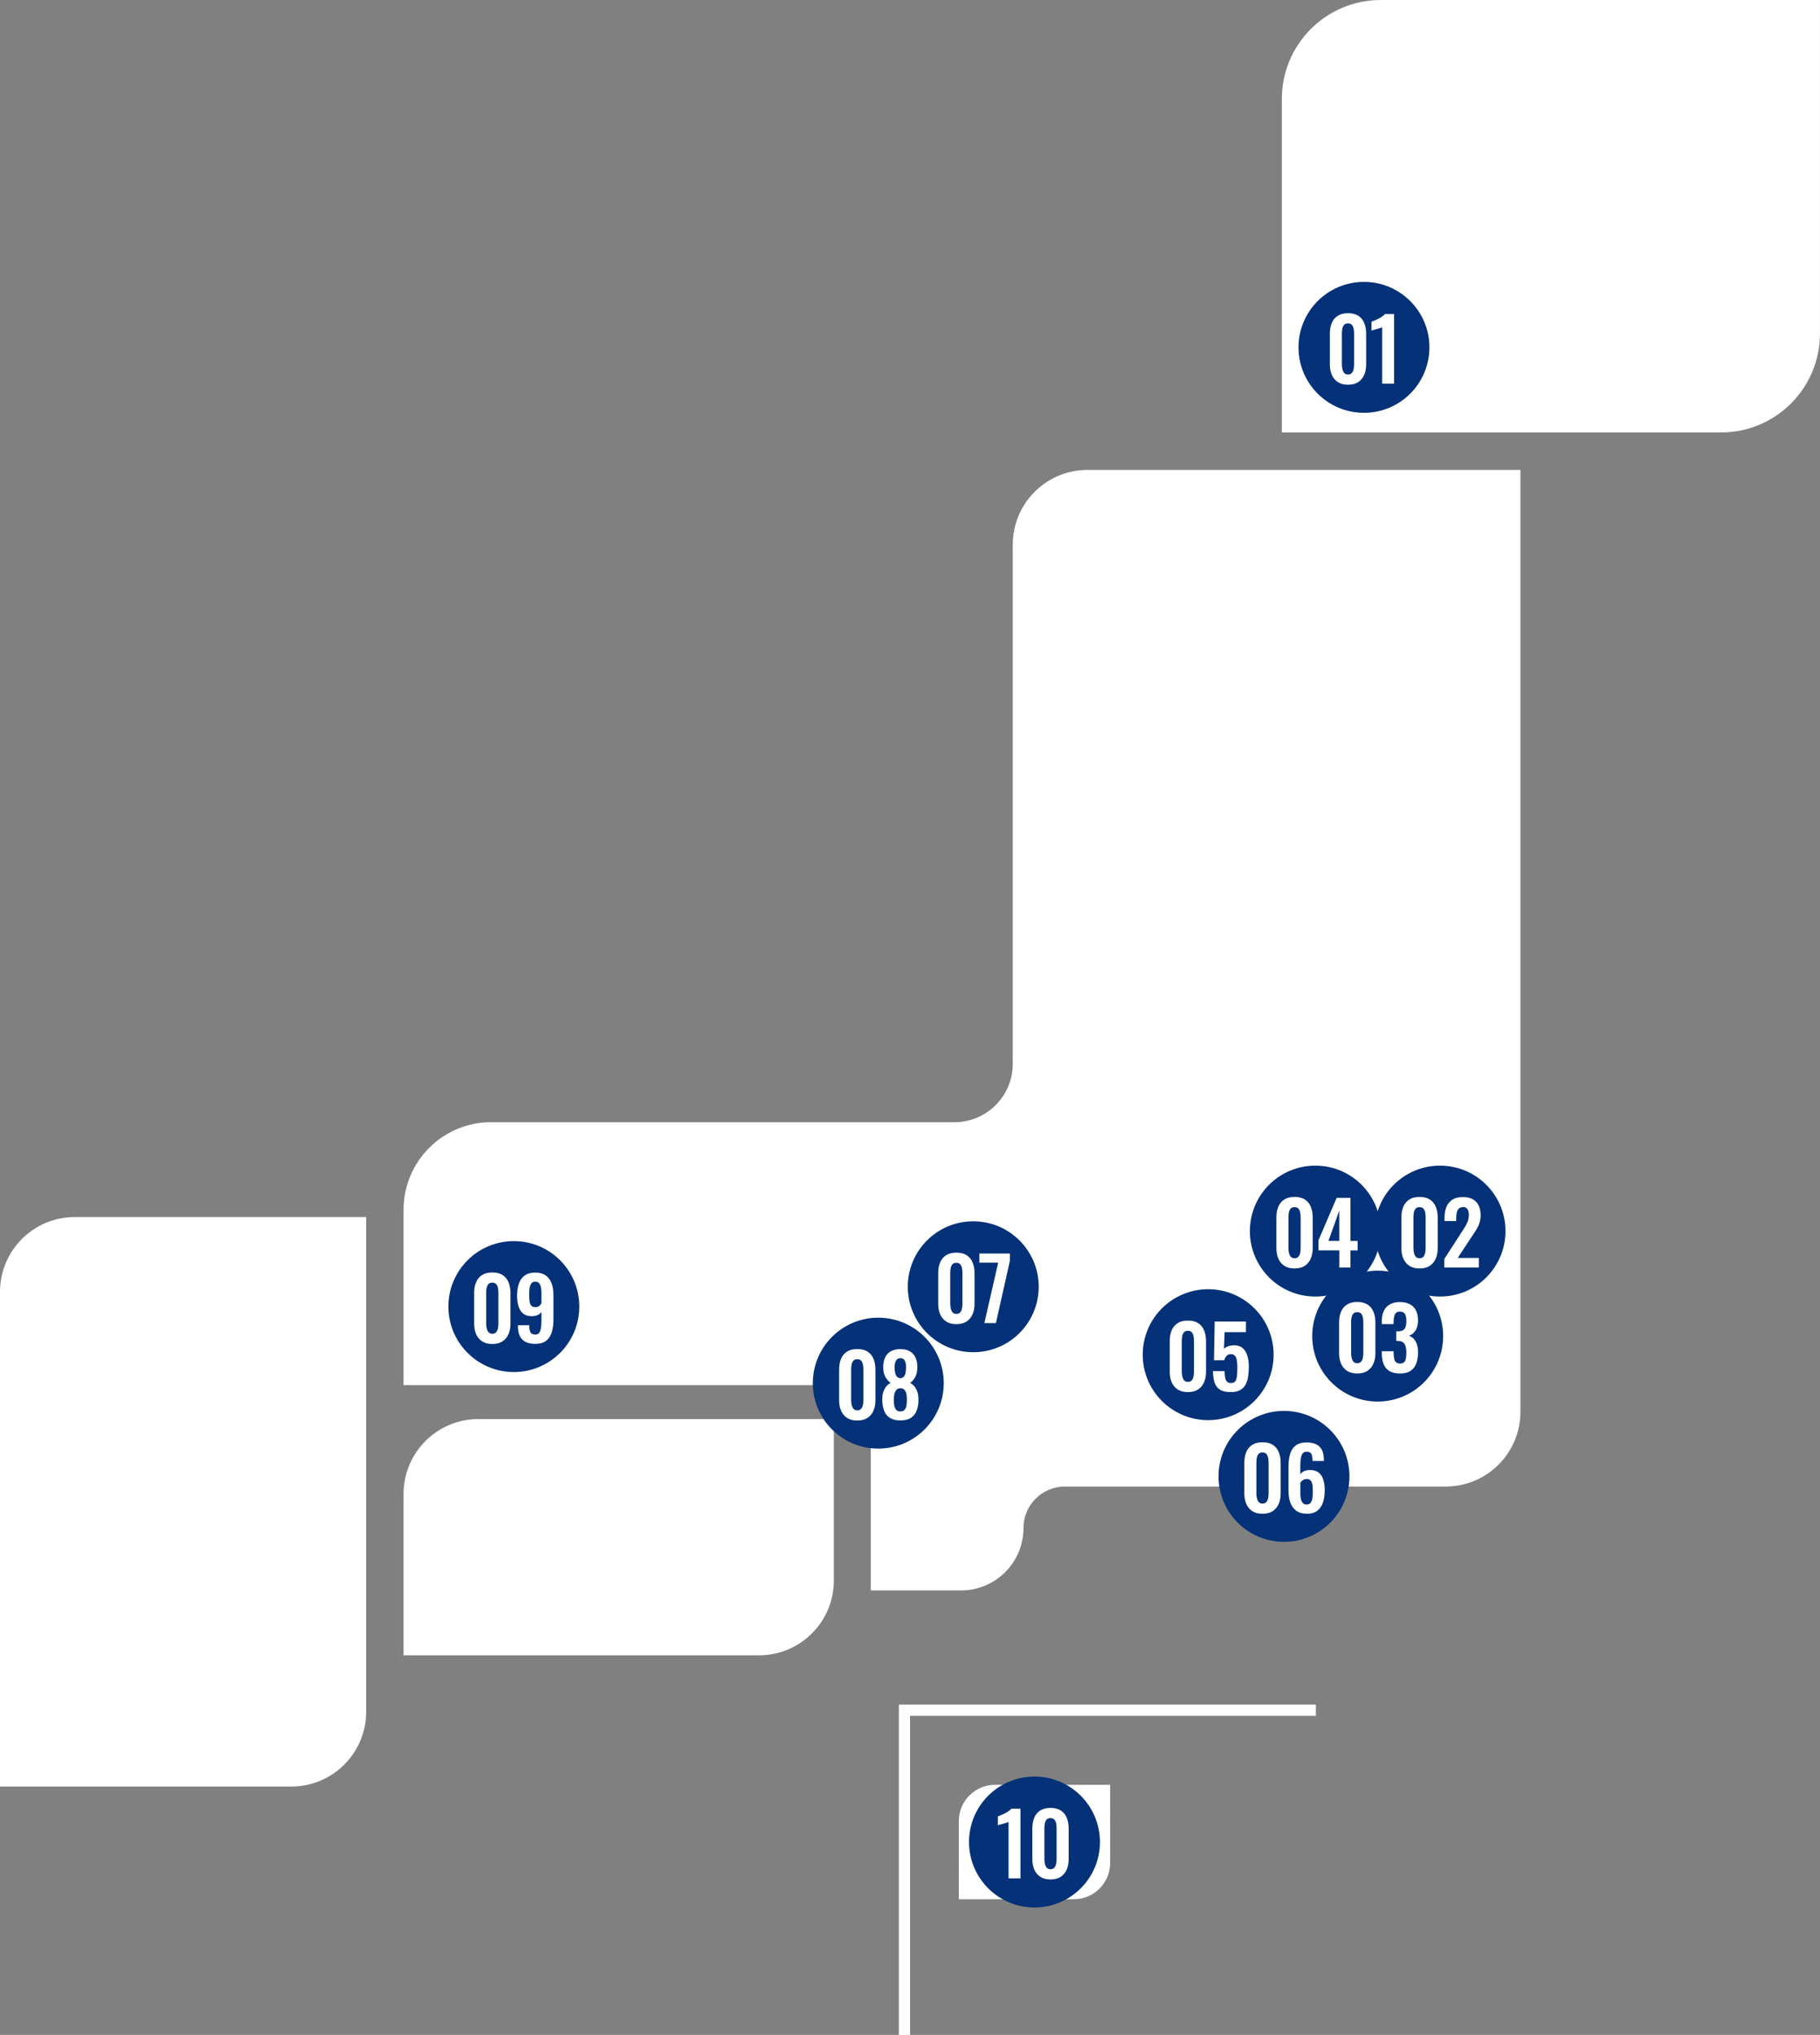<?xml version="1.0" encoding="UTF-8"?><svg id="_レイヤー_2" xmlns="http://www.w3.org/2000/svg" viewBox="0 0 486.6 543.99"><rect x="0" y="0" width="486.6" height="543.99" fill="#808080" stroke="none"/><defs><style>.cls-1{fill:#043177;}.cls-2{fill:none;stroke:#fff;stroke-width:3px;}.cls-3{fill:#fff;}</style></defs><g id="_レイヤー_5"><path class="cls-3" d="M290.77,125.62c-11.05,0-20,8.95-20,20v138.79c0,8.61-6.98,15.59-15.59,15.59h-123.88c-12.93,0-23.4,10.48-23.4,23.4v46.9h124.92v54.87h24.13c9.22,0,16.69-7.47,16.69-16.69,0-6.12,4.96-11.08,11.08-11.08h101.79c11.05,0,20-8.95,20-20V125.62h-115.74Z"/><path class="cls-3" d="M369.16,0h117.43v89.17c0,14.59-11.85,26.44-26.44,26.44h-117.43V26.44c0-14.59,11.85-26.44,26.44-26.44Z"/><path class="cls-3" d="M20,325.35h77.9v132.25c0,11.04-8.96,20-20,20H0v-132.25c0-11.04,8.96-20,20-20Z"/><path class="cls-3" d="M127.9,379.36h95.04v43.16c0,11.04-8.96,20-20,20h-95.04v-43.16c0-11.04,8.96-20,20-20Z"/><path class="cls-3" d="M266.03,477.14h30.78v20.9c0,5.34-4.34,9.68-9.68,9.68h-30.78v-20.9c0-5.34,4.34-9.68,9.68-9.68Z"/><polyline class="cls-2" points="241.82 543.99 241.82 457.19 351.81 457.19"/><circle class="cls-1" cx="276.58" cy="492.43" r="17.5"/><path class="cls-3" d="M269.65,502.15v-15.09c-.09.05-.27.11-.54.21-.27.09-.56.18-.88.26-.32.08-.62.16-.88.24-.27.08-.46.14-.56.18v-2.37c.21-.08.48-.18.8-.32.32-.14.66-.29,1.02-.47.36-.18.7-.37,1.01-.59.31-.21.57-.44.77-.67h2.44v18.61h-3.17Z"/><path class="cls-3" d="M280.86,502.43c-1.09,0-1.99-.23-2.7-.69-.71-.46-1.25-1.09-1.61-1.91-.36-.81-.54-1.75-.54-2.8v-8.25c0-1.09.17-2.04.52-2.86.34-.82.87-1.46,1.59-1.92.71-.46,1.63-.69,2.75-.69s2.03.23,2.75.69c.71.46,1.24,1.1,1.58,1.92.34.82.52,1.77.52,2.86v8.25c0,1.06-.18,1.99-.54,2.8-.36.81-.9,1.45-1.61,1.91-.71.46-1.61.69-2.7.69ZM280.86,499.7c.47,0,.83-.15,1.06-.44.23-.29.38-.64.46-1.06.08-.41.11-.82.11-1.22v-8.16c0-.43-.03-.85-.1-1.27-.07-.42-.22-.78-.45-1.07-.23-.29-.59-.44-1.08-.44s-.85.15-1.08.44c-.23.29-.38.65-.45,1.07-.07.42-.1.85-.1,1.27v8.16c0,.4.04.8.13,1.22.08.41.24.77.47,1.06.23.29.57.44,1.03.44Z"/><circle class="cls-1" cx="364.67" cy="92.86" r="17.5"/><path class="cls-3" d="M360.4,102.85c-1.09,0-1.99-.23-2.7-.69-.71-.46-1.25-1.09-1.61-1.91-.36-.81-.54-1.75-.54-2.8v-8.25c0-1.09.17-2.04.52-2.86.34-.82.87-1.46,1.59-1.92.71-.46,1.63-.69,2.75-.69s2.03.23,2.75.69c.71.46,1.24,1.1,1.58,1.92.34.82.52,1.77.52,2.86v8.25c0,1.06-.18,1.99-.54,2.8-.36.81-.9,1.45-1.61,1.91-.71.46-1.61.69-2.7.69ZM360.4,100.12c.47,0,.83-.15,1.06-.44.23-.29.38-.64.46-1.06.08-.41.11-.82.11-1.22v-8.16c0-.43-.03-.85-.1-1.27-.07-.42-.22-.78-.45-1.07-.23-.29-.59-.44-1.08-.44s-.85.15-1.08.44c-.23.29-.38.65-.45,1.07-.07.42-.1.85-.1,1.27v8.16c0,.4.04.8.13,1.22.08.41.24.77.47,1.06.23.29.57.44,1.03.44Z"/><path class="cls-3" d="M369.54,102.58v-15.09c-.09.05-.27.11-.54.21-.27.09-.56.18-.88.26-.32.08-.62.16-.88.24-.27.08-.46.14-.56.18v-2.37c.21-.08.48-.18.8-.32.32-.14.66-.29,1.02-.47.36-.18.7-.37,1.01-.59.31-.21.57-.44.77-.67h2.44v18.61h-3.17Z"/><circle class="cls-1" cx="385.01" cy="329.11" r="17.5"/><path class="cls-3" d="M379.53,339.1c-1.09,0-1.99-.23-2.7-.69s-1.25-1.09-1.61-1.91c-.36-.81-.54-1.75-.54-2.8v-8.25c0-1.09.17-2.04.52-2.86.34-.82.87-1.46,1.59-1.92.71-.46,1.63-.69,2.75-.69s2.03.23,2.75.69c.71.46,1.24,1.1,1.58,1.92.34.82.52,1.77.52,2.86v8.25c0,1.06-.18,1.99-.54,2.8-.36.81-.9,1.45-1.61,1.91-.71.46-1.61.69-2.7.69ZM379.53,336.37c.47,0,.83-.15,1.06-.44.23-.29.38-.64.46-1.06.08-.41.11-.82.11-1.22v-8.16c0-.43-.03-.85-.1-1.27-.07-.42-.22-.78-.45-1.07-.23-.29-.59-.44-1.08-.44s-.85.15-1.08.44c-.23.29-.38.65-.45,1.07-.07.42-.1.85-.1,1.27v8.16c0,.4.04.8.13,1.22.08.41.24.77.47,1.06.23.29.57.44,1.03.44Z"/><path class="cls-3" d="M386.14,338.83v-2.25l4.59-7.1c.34-.52.65-1.02.95-1.49.3-.47.54-.97.74-1.48.19-.51.29-1.08.29-1.69,0-.69-.12-1.22-.37-1.58-.25-.37-.63-.55-1.15-.55-.49,0-.87.14-1.15.41-.28.28-.46.64-.56,1.08-.1.44-.15.93-.15,1.47v.78h-3.12v-.83c0-1.1.16-2.07.49-2.91.33-.83.85-1.49,1.57-1.96.72-.47,1.66-.71,2.83-.71,1.59,0,2.79.43,3.58,1.29.8.86,1.19,2.05,1.19,3.58,0,.77-.11,1.46-.32,2.08-.21.62-.5,1.21-.85,1.78-.35.57-.74,1.15-1.15,1.75l-3.81,5.79h5.65v2.55h-9.26Z"/><circle class="cls-1" cx="368.34" cy="357.18" r="17.5"/><path class="cls-3" d="M362.87,367.18c-1.09,0-1.99-.23-2.7-.69s-1.25-1.09-1.61-1.91c-.36-.81-.54-1.75-.54-2.8v-8.25c0-1.09.17-2.04.52-2.86.34-.82.87-1.46,1.59-1.92.71-.46,1.63-.69,2.75-.69s2.03.23,2.75.69c.71.46,1.24,1.1,1.58,1.92.34.82.52,1.77.52,2.86v8.25c0,1.06-.18,1.99-.54,2.8-.36.81-.9,1.45-1.61,1.91-.71.46-1.61.69-2.7.69ZM362.87,364.44c.47,0,.83-.15,1.06-.44.23-.29.38-.64.46-1.06.08-.41.11-.82.11-1.22v-8.16c0-.43-.03-.85-.1-1.27-.07-.42-.22-.78-.45-1.07-.23-.29-.59-.44-1.08-.44s-.85.15-1.08.44c-.23.29-.38.65-.45,1.07-.07.42-.1.85-.1,1.27v8.16c0,.4.04.8.13,1.22.08.41.24.77.47,1.06.23.29.57.44,1.03.44Z"/><path class="cls-3" d="M374.29,367.18c-1.16,0-2.1-.22-2.81-.65s-1.23-1.06-1.55-1.86c-.32-.8-.48-1.74-.48-2.81v-.64h3.15v.55c.02.58.07,1.08.16,1.49.09.41.26.73.52.94s.6.32,1.05.32c.47,0,.83-.11,1.07-.34.24-.23.4-.57.48-1.01.08-.44.13-.97.13-1.58,0-.95-.15-1.7-.45-2.24-.3-.54-.88-.84-1.73-.88h-.53v-2.55h.48c.84-.02,1.42-.24,1.75-.68.32-.44.48-1.14.48-2.1,0-.78-.12-1.39-.36-1.84-.24-.44-.69-.67-1.37-.67s-1.1.25-1.32.74c-.22.49-.34,1.13-.36,1.91v.69h-3.15v-.9c0-1.06.19-1.96.56-2.7.38-.74.92-1.31,1.64-1.7.72-.39,1.59-.59,2.62-.59s1.94.19,2.66.57c.72.38,1.27.94,1.64,1.67.38.73.56,1.62.56,2.68s-.23,2.01-.69,2.71c-.46.7-1.05,1.16-1.77,1.38.49.15.92.42,1.29.79.37.38.65.87.86,1.47.21.61.31,1.34.31,2.19,0,1.12-.16,2.1-.47,2.95-.31.85-.83,1.51-1.54,1.99-.71.47-1.66.71-2.84.71Z"/><circle class="cls-1" cx="351.67" cy="329.11" r="17.5"/><path class="cls-3" d="M346.11,339.1c-1.09,0-1.99-.23-2.7-.69-.71-.46-1.25-1.09-1.61-1.91-.36-.81-.54-1.75-.54-2.8v-8.25c0-1.09.17-2.04.52-2.86.34-.82.87-1.46,1.59-1.92.71-.46,1.63-.69,2.75-.69s2.03.23,2.75.69c.71.46,1.24,1.1,1.58,1.92.34.82.52,1.77.52,2.86v8.25c0,1.06-.18,1.99-.54,2.8-.36.81-.9,1.45-1.61,1.91-.71.46-1.61.69-2.7.69ZM346.11,336.37c.47,0,.83-.15,1.06-.44.23-.29.38-.64.46-1.06.08-.41.11-.82.11-1.22v-8.16c0-.43-.03-.85-.1-1.27-.07-.42-.22-.78-.45-1.07-.23-.29-.59-.44-1.08-.44s-.85.15-1.08.44c-.23.29-.38.65-.45,1.07-.07.42-.1.85-.1,1.27v8.16c0,.4.04.8.13,1.22.08.41.24.77.47,1.06.23.29.57.44,1.03.44Z"/><path class="cls-3" d="M358.08,338.83v-4.57h-5.56v-2.71l4.85-11.32h3.7v11.51h1.91v2.53h-1.91v4.57h-2.99ZM355.18,331.73h2.89v-8.09l-2.89,8.09Z"/><circle class="cls-1" cx="323.02" cy="362.15" r="17.5"/><path class="cls-3" d="M317.59,372.15c-1.09,0-1.99-.23-2.7-.69s-1.25-1.09-1.61-1.91c-.36-.81-.54-1.75-.54-2.8v-8.25c0-1.09.17-2.04.52-2.86.34-.82.87-1.46,1.59-1.92.71-.46,1.63-.69,2.75-.69s2.03.23,2.75.69c.71.46,1.24,1.1,1.58,1.92.34.82.52,1.77.52,2.86v8.25c0,1.06-.18,1.99-.54,2.8-.36.81-.9,1.45-1.61,1.91-.71.46-1.61.69-2.7.69ZM317.59,369.42c.47,0,.83-.15,1.06-.44.23-.29.38-.64.46-1.06.08-.41.11-.82.11-1.22v-8.16c0-.43-.03-.85-.1-1.27-.07-.42-.22-.78-.45-1.07-.23-.29-.59-.44-1.08-.44s-.85.15-1.08.44c-.23.29-.38.65-.45,1.07-.07.42-.1.85-.1,1.27v8.16c0,.4.04.8.13,1.22.08.41.24.77.47,1.06.23.29.57.44,1.03.44Z"/><path class="cls-3" d="M328.99,372.15c-1.24,0-2.2-.23-2.88-.69s-1.15-1.11-1.41-1.95c-.26-.84-.39-1.83-.39-2.96h3.1c0,.63.04,1.18.13,1.67.08.48.25.86.51,1.13.25.27.62.39,1.11.38.54,0,.91-.17,1.14-.52.22-.34.36-.83.43-1.45.06-.62.09-1.34.09-2.17,0-.72-.04-1.35-.13-1.88-.08-.54-.25-.95-.49-1.25-.25-.3-.63-.45-1.15-.45-.44,0-.81.15-1.1.45-.29.3-.51.69-.64,1.18h-2.73l.18-10.36h8.36v2.85h-5.7l-.18,4.48c.23-.28.56-.5,1-.67s.92-.27,1.46-.3c.98-.05,1.78.16,2.39.62.61.46,1.06,1.13,1.36,2,.29.87.44,1.91.44,3.12,0,.98-.07,1.88-.2,2.71-.13.83-.37,1.54-.72,2.15-.35.61-.85,1.08-1.48,1.41-.64.34-1.46.51-2.47.51Z"/><circle class="cls-1" cx="343.29" cy="394.68" r="17.5"/><path class="cls-3" d="M337.54,404.68c-1.09,0-1.99-.23-2.7-.69s-1.25-1.09-1.61-1.91c-.36-.81-.54-1.75-.54-2.8v-8.25c0-1.09.17-2.04.52-2.86.34-.82.87-1.46,1.59-1.92.71-.46,1.63-.69,2.75-.69s2.03.23,2.75.69c.71.46,1.24,1.1,1.58,1.92.34.82.52,1.77.52,2.86v8.25c0,1.06-.18,1.99-.54,2.8-.36.81-.9,1.45-1.61,1.91-.71.46-1.61.69-2.7.69ZM337.54,401.95c.47,0,.83-.15,1.06-.44.23-.29.38-.64.46-1.06.08-.41.11-.82.11-1.22v-8.16c0-.43-.03-.85-.1-1.27-.07-.42-.22-.78-.45-1.07-.23-.29-.59-.44-1.08-.44s-.85.15-1.08.44c-.23.29-.38.65-.45,1.07-.07.42-.1.85-.1,1.27v8.16c0,.4.04.8.13,1.22.08.41.24.77.47,1.06.23.29.57.44,1.03.44Z"/><path class="cls-3" d="M349.35,404.66c-1.15,0-2.08-.27-2.8-.8-.72-.54-1.24-1.27-1.57-2.19-.33-.93-.49-1.96-.49-3.11v-6.52c0-1.21.14-2.3.41-3.27.28-.97.77-1.74,1.47-2.31.7-.57,1.69-.85,2.96-.85,1.09,0,1.97.18,2.65.54.68.36,1.18.88,1.5,1.57.32.69.48,1.54.48,2.55,0,.05,0,.1.01.15,0,.05.01.1.01.15h-3.06c0-.83-.1-1.45-.3-1.86-.2-.41-.63-.62-1.29-.62-.4,0-.72.12-.96.37-.25.25-.43.65-.54,1.21-.11.56-.17,1.31-.17,2.24v2.23c.21-.35.54-.63.98-.84s.95-.31,1.53-.31c1.01-.02,1.81.21,2.39.67.58.46,1,1.1,1.25,1.91.25.81.38,1.74.38,2.78,0,1.21-.15,2.29-.46,3.25-.31.96-.81,1.71-1.52,2.26-.7.55-1.66.83-2.87.83ZM349.37,402.2c.44,0,.78-.14,1.01-.41.23-.28.39-.66.48-1.15.09-.49.14-1.06.14-1.72s-.03-1.27-.08-1.8c-.05-.53-.2-.95-.43-1.26-.23-.31-.61-.47-1.15-.47-.26,0-.5.05-.72.15-.22.1-.41.23-.57.38-.16.15-.29.31-.38.46v2.92c0,.52.05,1,.15,1.45.1.44.28.8.53,1.07.25.27.59.4,1.02.4Z"/><circle class="cls-1" cx="260.21" cy="343.99" r="17.5"/><path class="cls-3" d="M255.69,353.99c-1.09,0-1.99-.23-2.7-.69s-1.25-1.09-1.61-1.91c-.36-.81-.54-1.75-.54-2.8v-8.25c0-1.09.17-2.04.52-2.86.34-.82.87-1.46,1.59-1.92.71-.46,1.63-.69,2.75-.69s2.03.23,2.75.69c.71.46,1.24,1.1,1.58,1.92.34.82.52,1.77.52,2.86v8.25c0,1.06-.18,1.99-.54,2.8-.36.81-.9,1.45-1.61,1.91-.71.46-1.61.69-2.7.69ZM255.69,351.25c.47,0,.83-.15,1.06-.44.23-.29.38-.64.46-1.06.08-.41.11-.82.11-1.22v-8.16c0-.43-.03-.85-.1-1.27-.07-.42-.22-.78-.45-1.07-.23-.29-.59-.44-1.08-.44s-.85.15-1.08.44c-.23.29-.38.65-.45,1.07-.07.42-.1.85-.1,1.27v8.16c0,.4.04.8.13,1.22.08.41.24.77.47,1.06.23.29.57.44,1.03.44Z"/><path class="cls-3" d="M263.18,353.71l3.7-16.17h-5.03v-2.43h8.16v1.95l-3.74,16.65h-3.08Z"/><circle class="cls-1" cx="234.82" cy="369.76" r="17.5"/><path class="cls-3" d="M229.2,379.76c-1.09,0-1.99-.23-2.7-.69s-1.25-1.09-1.61-1.91c-.36-.81-.54-1.75-.54-2.8v-8.25c0-1.09.17-2.04.52-2.86.34-.82.87-1.46,1.59-1.92.71-.46,1.63-.69,2.75-.69s2.03.23,2.75.69c.71.46,1.24,1.1,1.58,1.92.34.82.52,1.77.52,2.86v8.25c0,1.06-.18,1.99-.54,2.8-.36.81-.9,1.45-1.61,1.91-.71.46-1.61.69-2.7.69ZM229.2,377.02c.47,0,.83-.15,1.06-.44.23-.29.38-.64.46-1.06.08-.41.11-.82.11-1.22v-8.16c0-.43-.03-.85-.1-1.27-.07-.42-.22-.78-.45-1.07-.23-.29-.59-.44-1.08-.44s-.85.15-1.08.44c-.23.29-.38.65-.45,1.07-.07.42-.1.85-.1,1.27v8.16c0,.4.04.8.13,1.22.08.41.24.77.47,1.06.23.29.57.44,1.03.44Z"/><path class="cls-3" d="M240.73,379.73c-1.18,0-2.13-.24-2.85-.71-.72-.47-1.23-1.14-1.54-1.99-.31-.85-.46-1.83-.46-2.95,0-.54.05-1.03.15-1.48.1-.45.24-.86.44-1.23.19-.37.43-.69.7-.98.28-.28.59-.52.94-.7-.55-.38-1.01-.91-1.39-1.57-.38-.67-.57-1.51-.59-2.54,0-1.01.16-1.89.49-2.63.33-.74.84-1.31,1.53-1.7s1.55-.59,2.57-.59,1.9.2,2.57.6c.67.4,1.18.96,1.5,1.7.33.73.49,1.61.47,2.62-.02,1.04-.2,1.89-.56,2.55-.36.66-.82,1.18-1.37,1.56.35.18.67.42.94.7.28.28.51.61.7.98.19.37.34.78.44,1.23.1.45.15.95.15,1.48.02,1.12-.13,2.1-.45,2.95-.31.85-.83,1.51-1.54,1.99s-1.67.71-2.86.71ZM240.73,377.32c.51,0,.88-.15,1.14-.46s.42-.69.49-1.16c.08-.47.11-.95.11-1.44.01-.52-.02-1.02-.11-1.5-.09-.48-.26-.88-.52-1.18-.25-.31-.62-.46-1.11-.46s-.84.15-1.09.46c-.25.31-.43.7-.53,1.17-.1.48-.15.98-.15,1.52,0,.49.04.97.13,1.45.08.48.26.86.52,1.16.26.3.64.45,1.13.45ZM240.73,368.43c.38-.02.69-.15.91-.4.22-.25.38-.6.47-1.04.09-.44.14-.95.14-1.52,0-.7-.11-1.28-.34-1.72-.23-.44-.62-.67-1.17-.67s-.93.22-1.18.67c-.25.44-.38,1.01-.38,1.7,0,.57.05,1.08.15,1.53.1.45.26.8.49,1.06.23.25.54.39.92.4Z"/><circle class="cls-1" cx="137.38" cy="349.29" r="17.5"/><path class="cls-3" d="M131.62,359.29c-1.09,0-1.99-.23-2.7-.69s-1.25-1.09-1.61-1.91c-.36-.81-.54-1.75-.54-2.8v-8.25c0-1.09.17-2.04.52-2.86.34-.82.87-1.46,1.59-1.92.71-.46,1.63-.69,2.75-.69s2.03.23,2.75.69c.71.46,1.24,1.1,1.58,1.92.34.82.52,1.77.52,2.86v8.25c0,1.06-.18,1.99-.54,2.8-.36.81-.9,1.45-1.61,1.91-.71.46-1.61.69-2.7.69ZM131.62,356.55c.47,0,.83-.15,1.06-.44.23-.29.38-.64.46-1.06.08-.41.11-.82.11-1.22v-8.16c0-.43-.03-.85-.1-1.27-.07-.42-.22-.78-.45-1.07-.23-.29-.59-.44-1.08-.44s-.85.15-1.08.44c-.23.29-.38.65-.45,1.07-.07.42-.1.85-.1,1.27v8.16c0,.4.04.8.13,1.22.08.41.24.77.47,1.06.23.29.57.44,1.03.44Z"/><path class="cls-3" d="M143.11,359.26c-1.07,0-1.95-.18-2.64-.55-.69-.37-1.19-.9-1.52-1.61-.32-.7-.48-1.56-.48-2.57v-.25h3.03c0,.83.1,1.45.31,1.86s.65.62,1.32.62c.41,0,.73-.12.96-.37.23-.25.4-.65.51-1.22.11-.57.16-1.31.16-2.23v-2.23c-.21.35-.54.63-.96.83-.43.2-.94.31-1.54.32-1,.02-1.79-.22-2.38-.7-.59-.48-1.01-1.14-1.26-1.96-.25-.83-.38-1.76-.38-2.8,0-1.23.16-2.3.48-3.23.32-.93.84-1.65,1.56-2.18.72-.53,1.66-.79,2.83-.79s2.08.26,2.8.77c.72.51,1.24,1.22,1.57,2.12.33.9.49,1.94.49,3.1v6.59c0,1.21-.14,2.31-.43,3.29-.28.98-.77,1.76-1.47,2.33-.7.57-1.69.86-2.97.86ZM143.13,349.45c.43,0,.77-.11,1.02-.32.25-.21.46-.44.61-.69v-2.89c0-.54-.05-1.02-.14-1.46-.09-.44-.26-.79-.49-1.06-.24-.27-.58-.4-1.02-.4s-.76.14-1,.41c-.24.28-.4.66-.49,1.15-.09.49-.14,1.06-.14,1.72s.03,1.26.08,1.79c.05.54.2.96.43,1.27.23.31.61.47,1.15.47Z"/></g></svg>